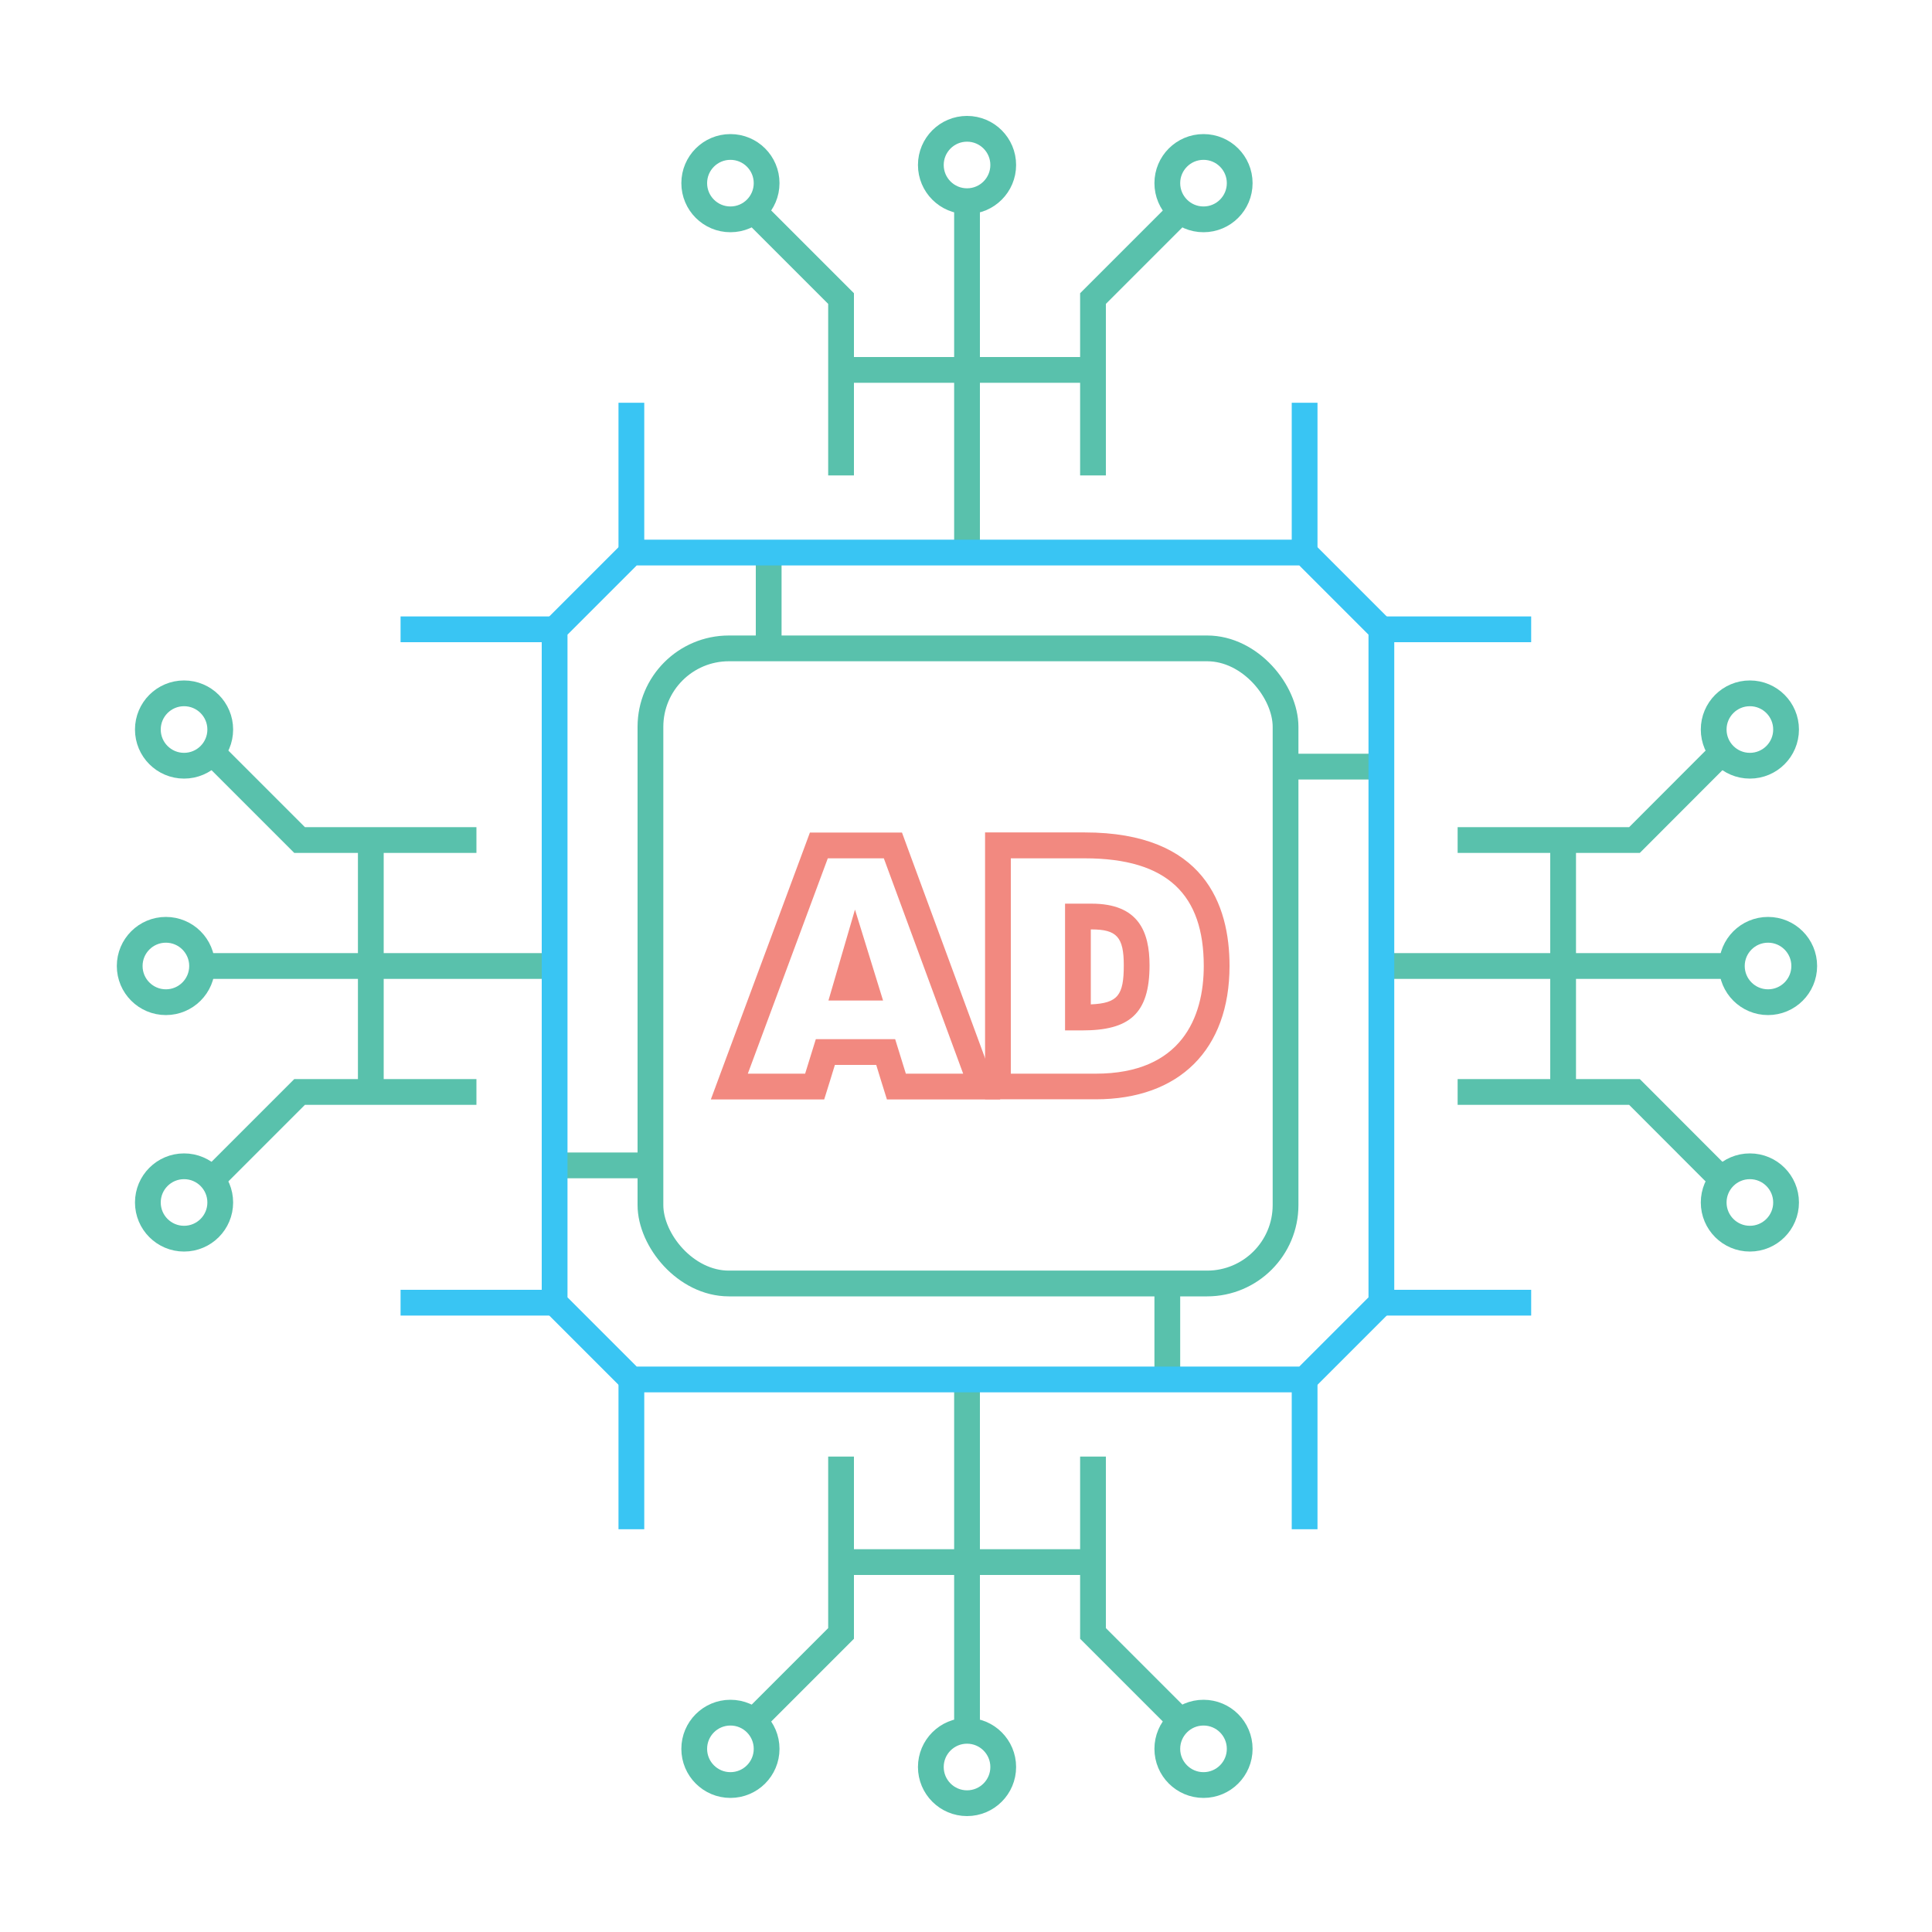 <svg viewBox="0 0 150 150" xmlns="http://www.w3.org/2000/svg"><g fill="none" stroke-miterlimit="10" stroke-width="2"><path d="m90.63 99.66v7.44" stroke="#59c1ac"/><path d="m50.5 90.48h-7.44" stroke="#59c1ac"/><path d="m59.68 50.34v-7.44" stroke="#59c1ac"/><path d="m99.81 59.52h7.44" stroke="#59c1ac"/><path d="m49.02 42.9v-11.63" stroke="#39c5f3"/><path d="m101.29 42.9v-11.63" stroke="#39c5f3"/><path d="m101.29 107.1v11.63" stroke="#39c5f3"/><path d="m49.02 107.1v11.63" stroke="#39c5f3"/><path d="m107.25 48.86h11.63" stroke="#39c5f3"/><path d="m107.25 101.14h11.63" stroke="#39c5f3"/><path d="m107.25 75h27.21" stroke="#59c1ac"/><circle cx="137.27" cy="75" r="2.81" stroke="#59c1ac"/><circle cx="135.86" cy="93.36" r="2.81" stroke="#59c1ac"/><path d="m121.36 65.22v19.56" stroke="#59c1ac"/><path d="m113.17 84.78h13.73l6.92 6.93" stroke="#59c1ac"/><circle cx="135.86" cy="56.64" r="2.81" stroke="#59c1ac"/><path d="m113.17 65.22h13.73l6.92-6.93" stroke="#59c1ac"/><path d="m42.91 75h-27.22" stroke="#59c1ac"/><circle cx="12.88" cy="75" r="2.81" stroke="#59c1ac"/><circle cx="14.29" cy="56.64" r="2.81" stroke="#59c1ac"/><path d="m28.79 84.78v-19.56" stroke="#59c1ac"/><path d="m36.99 65.22h-13.73l-6.93-6.93" stroke="#59c1ac"/><circle cx="14.29" cy="93.36" r="2.81" stroke="#59c1ac"/><path d="m36.99 84.78h-13.73l-6.93 6.93" stroke="#59c1ac"/><path d="m75.08 107.17v27.21" stroke="#59c1ac"/><circle cx="75.08" cy="137.19" r="2.81" stroke="#59c1ac"/><circle cx="56.71" cy="135.78" r="2.81" stroke="#59c1ac"/><path d="m84.86 121.28h-19.56" stroke="#59c1ac"/><path d="m65.3 113.09v13.73l-6.93 6.93" stroke="#59c1ac"/><circle cx="93.44" cy="135.78" r="2.81" stroke="#59c1ac"/><path d="m84.86 113.09v13.73l6.93 6.93" stroke="#59c1ac"/><path d="m75.08 42.83v-27.21" stroke="#59c1ac"/><circle cx="75.08" cy="12.81" r="2.81" stroke="#59c1ac"/><circle cx="93.44" cy="14.22" r="2.81" stroke="#59c1ac"/><path d="m65.3 28.72h19.56" stroke="#59c1ac"/><path d="m84.86 36.91v-13.73l6.93-6.93" stroke="#59c1ac"/><circle cx="56.71" cy="14.22" r="2.81" stroke="#59c1ac"/><path d="m65.3 36.91v-13.73l-6.93-6.93" stroke="#59c1ac"/><path d="m42.74 101.14h-11.64" stroke="#39c5f3"/><path d="m42.74 48.86h-11.64" stroke="#39c5f3"/></g><path d="m68.62 66.64 6.16 16.72h-4.45l-.83-2.68h-6.16l-.83 2.68h-4.45l6.21-16.72h4.36m-4.31 11.04h4.24l-2.18-7.06zm5.71-13.04h-7.15l-.48 1.3-6.21 16.72-1 2.7h8.8l.44-1.41.39-1.27h3.21l.39 1.27.44 1.41h8.8l-.99-2.69-6.16-16.72z" fill="#f28980"/><path d="m84.22 66.64c6.47 0 9.24 2.87 9.24 8.36 0 3.98-1.73 8.36-8.39 8.36h-6.59v-16.72h5.73m-1.52 13.36h1.35c3.6 0 5.21-1.25 5.21-5.05 0-2.61-.85-4.79-4.5-4.79h-2.06v9.83m1.52-15.36h-7.73v20.72h8.59c6.5 0 10.39-3.87 10.39-10.36 0-4.73-1.95-10.36-11.24-10.36zm.48 7.53h.06c1.96 0 2.5.6 2.5 2.79 0 2.31-.45 2.94-2.56 3.03z" fill="#f28980"/><rect fill="none" height="49.31" rx="6.09" stroke="#59c1ac" stroke-miterlimit="10" stroke-width="2" width="49.31" x="50.5" y="50.34"/><path d="m101.29 107.1h-52.27l-5.96-5.96v-52.28l5.96-5.96h52.27l5.96 5.96v52.28z" fill="none" stroke="#39c5f3" stroke-miterlimit="10" stroke-width="2"/></svg>